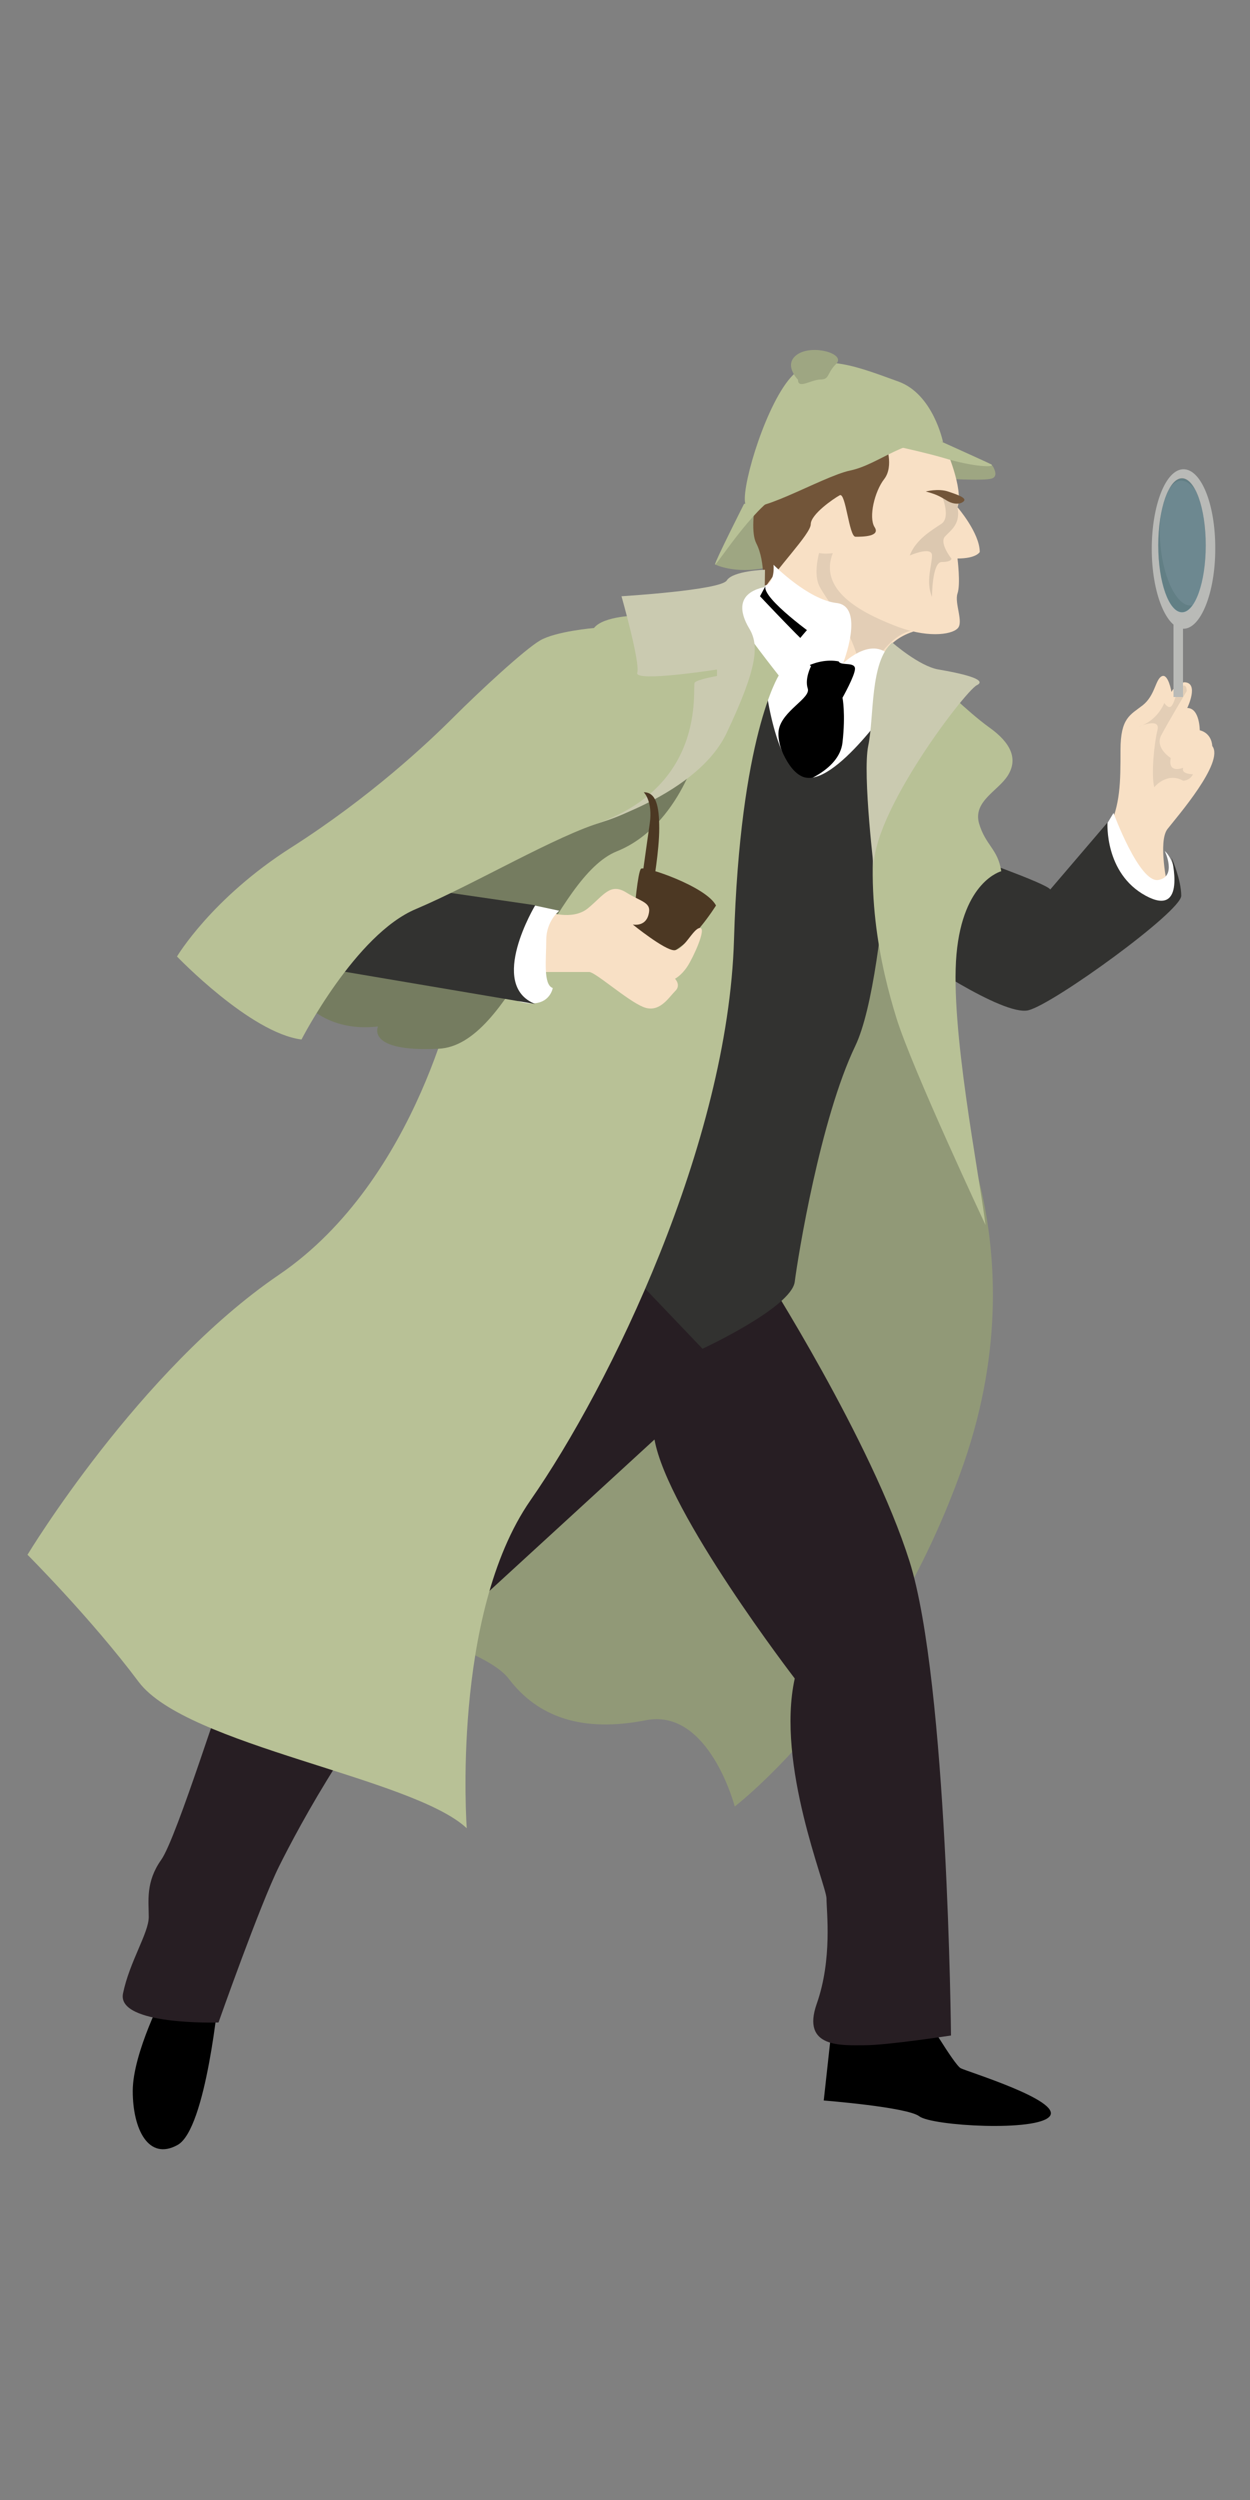 <?xml version="1.0" encoding="utf-8"?>
<!-- Generator: Adobe Illustrator 24.2.1, SVG Export Plug-In . SVG Version: 6.00 Build 0)  -->
<svg version="1.1" id="Calque_1" xmlns="http://www.w3.org/2000/svg" xmlns:xlink="http://www.w3.org/1999/xlink" x="0px" y="0px"
	 viewBox="0 0 500 1000" style="enable-background:new 0 0 500 1000;" xml:space="preserve">
<rect x="0" y="0" width="500" height="1000" fill="#808080" stroke="none"/>
<style type="text/css">
	.st0{fill:#737573;}
	.st1{fill:#B9BAB7;}
	.st2{fill:#F8E0C5;}
	.st3{fill:#FFFFFF;}
	.st4{fill:#323230;}
	.st5{fill:#919977;}
	.st6{fill:#271E23;}
	.st7{fill:#E3CEB6;}
	.st8{fill:#9EA682;}
	.st9{fill:#DCC8B0;}
	.st10{fill:#725539;}
	.st11{fill:#B8C196;}
	.st12{fill:#757C60;}
	.st13{fill:#4C3823;}
	.st14{fill:#CACAB0;}
	.st15{opacity:0.15;fill:#00B6ED;enable-background:new    ;}
</style>
<g>
	<g>
		<path class="st0" d="M465,202.9c0.7-2.6,1.5-4.8,2.4-6.7C466.3,197.9,465.5,200.3,465,202.9z"/>
		<path class="st0" d="M484.6,216.4c-0.7-8.8-3.4-16.4-6.5-20.5c2.6,4.8,4.3,13,4.3,22.4c0,10.4-2,19.4-5.2,23.9
			C482.3,241,485.7,229.6,484.6,216.4z"/>
		<path class="st0" d="M472.1,192.3c2-0.2,4.1,1.1,5.8,3.5c-1.5-2.8-3.4-4.5-5.2-4.5c-2,0-3.9,1.7-5.4,4.7
			C468.7,194,470.2,192.5,472.1,192.3z"/>
		<path class="st0" d="M464.2,218.2c-0.6-5.6-0.2-11,0.7-15.3c-1.1,4.3-1.7,9.5-1.7,15.3c0,14.7,4.3,26.8,9.5,26.8
			c1.5,0,3-1.1,4.3-3c-0.2,0-0.4,0.2-0.6,0.2C471,242.6,465.4,231.8,464.2,218.2z"/>
	</g>
	<path class="st1" d="M473.4,187.7c-7.1,0-12.7,14.4-12.7,31.9s5.8,31.9,12.7,31.9c6.9,0,12.7-14.4,12.7-31.9
		C486.2,201.8,480.5,187.7,473.4,187.7z M472.8,244.9c-5.2,0-9.5-11.9-9.5-26.8s4.3-26.8,9.5-26.8c5.2,0,9.5,11.9,9.5,26.8
		S478,244.9,472.8,244.9z"/>
	<path class="st2" d="M467,354.5c0,0-3.9-17.9,0-22.9s22.9-26.8,17.9-33.2c0,0,0-5-5-6.3c0,0,0-8.9-5-8.9c0,0,5-10.3-1.3-10.3
		c0,0-3.9,1.3-5,3.9c0,0-1.3-7.6-3.9-6.3c-2.6,1.3-2.6,7.6-7.6,11.6c-5,3.9-8.9,5-8.9,17.9s0,22-5,32.1c-5,10.1,11.9,24.6,11.9,24.6
		L467,354.5z"/>
	<path class="st3" d="M437.8,337.9l7.6-12.7c0,0,10.3,28,17.9,26.8c7.6-1.3,2.6-11.6,2.6-11.6s5,3.9,5,16.6
		c0,12.7-39.5,15.3-39.5,15.3L437.8,337.9z"/>
	<path d="M333.4,804.6l-3.9,35.6c0,0,33.2,2.6,38.2,6.3c5,3.9,47.2,6.3,52.2,0c5-6.3-33.2-17.9-35.6-19.2
		c-2.6-1.3-15.3-22.9-15.3-22.9h-35.6V804.6z"/>
	<path d="M65.8,796.9c0,0-12.7,24.2-12.7,39.5s6.3,28,17.9,21.6c11.6-6.3,16.6-61.1,16.6-61.1H65.8z"/>
	<path class="st4" d="M385.6,341.8c0,0,33.2,11.6,34.5,14l22.9-26.8c0,0-1.3,20.3,15.3,29.3s10.3-15.3,10.3-15.3s3.9,8.9,3.9,15.3
		c0,6.3-50.9,43.2-61.1,45.8c-10.3,2.6-47.2-22.9-47.2-22.9L385.6,341.8z"/>
	<path class="st5" d="M374,428.4c0,0,43.2,65,11.6,156.7c-31.9,91.7-91.7,137.5-91.7,137.5s-10.3-39.5-35.6-34.5
		c-25.5,5-43.2-1.3-54.8-16.6c-11.6-15.3-77.7-29.3-77.7-29.3l142.8-226.8l93-42.1L374,428.4z"/>
	<path class="st6" d="M305.3,508.6c0,0,43.2,67.5,58.5,115.9c15.3,48.5,16.6,189.7,16.6,189.7s-25.5,3.9-34.5,3.9
		s-25.5,1.3-19.2-16.6c6.3-17.9,3.9-36.9,3.9-42.1c0-5.2-20.3-53.5-12.7-88c0,0-50.9-66.2-56.1-95.6c0,0-57.4,52.7-87.2,80
		c-29.8,27.2-55.4,75.5-63,90.8S87.4,809,87.4,809s-40.8,1.3-38.2-11.6c2.6-12.7,10.3-24.2,10.3-30.6s-1.3-14,5-22.9
		c6.3-8.9,25.5-71.4,28-75.1c2.6-3.9,89.1-128.6,89.1-128.6l62.4-45.8L305.3,508.6z"/>
	<path class="st2" d="M337.1,196.6l-26.1,3.7l-4.8,34.3c0,0-11.2,29.4-17.5,33.4s65,17.9,65,17.9s-12.7-29.3,16.6-34.5L337.1,196.6z
		"/>
	<path class="st7" d="M328.8,217.3c0,0-3.9,10.3-1.3,16.6c2.6,6.3,21.6,26.8,15.3,44.5c0,0,9.3-24.4,22.6-26.3
		c13.2-1.9-25.2-34.9-25.2-34.9L328.8,217.3L328.8,217.3z"/>
	<path class="st2" d="M335.8,220.8c0,0-10.3,2.6-12.7-2.6c-2.6-5-3.9-21.6,3.9-21.6c7.6,0,10.3,12.7,10.3,12.7L335.8,220.8z"/>
	<path class="st8" d="M397,186.3c0,0,2.6,3.9,0,5c-2.6,1.3-21.6,0-21.6,0l-17.9-15.3L397,186.3z"/>
	<path class="st8" d="M300.1,202.9l-14,22.9c0,0,7.6,3.9,20.3,1.3c12.7-2.6,10.3-36.9,10.3-36.9L300.1,202.9z"/>
	<path class="st2" d="M378,178.7c0,0,7.6,16.6,5,24.2c0,0,8.9,10.3,8.9,17.9c0,0-1.3,2.6-8.9,2.6c0,0,1.3,10.3,0,14
		c-1.3,3.9,2.6,11.6,0,14c-2.6,2.6-12.7,3.9-25.5-1.3c-12.7-5-30.6-14-24.2-29.3s3.9-36.9,3.9-36.9l20.3-10.3L378,178.7z"/>
	<path class="st9" d="M376.6,197.9c0,0,3.9,8.9,0,11.6c-3.9,2.6-10.3,6.3-12.7,12.7c0,0,8.9-3.9,8.9,0c0,3.9-2.6,10.3,0,16.6
		c0,0,0-14,3.9-14s3.9-1.3,3.9-1.3s-5-6.3-2.6-8.9c2.4-2.6,6.3-5,5-11.6l0.6-4.3L376.6,197.9z"/>
	<path class="st10" d="M354.3,177.6c0,0,3.4,8.8-0.6,14c-3.9,5-6.3,15.3-3.9,19.2c2.6,3.9-5,3.9-7.6,3.9c-2.6,0-3.9-17.9-6.3-16.6
		s-11.6,7.6-11.6,11.6c0,3.9-14,17.9-19.2,26.8c0,0,1.3-11.6-2.6-19.2s2.6-34.5,7.6-43.2C315.5,164.7,354.3,177.6,354.3,177.6z"/>
	<path class="st10" d="M370.3,196.6c0,0,5-1.3,8.9,0s7.6,2.6,6.3,3.9c-1.3,1.3-3.9,1.3-6.3,0C376.6,199,375.3,197.9,370.3,196.6z"/>
	<path class="st11" d="M377.2,176.8c0,0-3.9-19.2-17.9-24.2c-14-5-31.9-12.7-42.1-2.6c-10.3,10.3-20.3,43.2-19.2,50.9
		c1.3,7.6,30.6-10.3,42.1-12.7C351.7,185.8,363.2,174.2,377.2,176.8z"/>
	<path class="st11" d="M344,175.5c0,0,20.3,3.9,33.2,7.6c12.7,3.9,21.6,3.9,19.2,2.6c-2.6-1.3-25.5-11.6-25.5-11.6L344,175.5z"/>
	<path class="st8" d="M319.2,151.9c0,0-6.3-6.3,0-10.3c6.3-3.9,19.2,0,15.3,3.9c-3.9,3.9-2.6,6.3-6.3,6.3
		C324.3,151.9,319.2,155.8,319.2,151.9z"/>
	<path class="st11" d="M297.6,201.6c0,0-11.6,22.9-11.6,24.2s15.3-22.9,25.5-28C321.9,192.7,297.6,201.6,297.6,201.6z"/>
	<path class="st3" d="M309.4,225.9c0,0,13.8,14,25.2,15.3c11.6,1.3,2.6,24.2,2.6,24.2s10.3-10.3,17.9-3.9s-18.5,77.2-18.5,77.2
		l-46.4-66.9l-10.3-24.2c0,0,20.7-12.7,25.5-13.2C310.3,233.5,309.4,225.9,309.4,225.9z"/>
	<path d="M333.2,246.2c0,0-14,10.3-12.7,14c1.3,3.9,3.9,6.3,3.9,6.3s-2.6,5-1.3,8.9c1.3,3.9-10.3,8.9-11.6,16.6
		c-1.3,7.6,7.6,21.6,7.6,21.6s16.6-5,17.9-16.6c1.3-11.6,0-17.9,0-17.9s5-8.9,5-11.6s-5-1.3-6.3-2.6
		C334.5,264.1,333.2,246.2,333.2,246.2z"/>
	<path class="st4" d="M305.3,266.7c0,0,3.2,38.8,15.8,44c12.7,5,37.6-32.4,37.6-32.4s-2.6,110.9-16.6,140.1s-22.9,84.1-24.2,94.3
		c-1.3,10.3-36.9,26.8-36.9,26.8l-49.8-52.2l50.9-163.1l15.3-45.8L305.3,266.7z"/>
	<path class="st11" d="M183,392.7c0,0-15.3,79-71.4,117.2C55.5,548.1,11,621.9,11,621.9s25.5,25.5,44.5,50.9
		c19.2,25.5,109.6,38.2,131.2,58.5c0,0-6.3-85.4,25.5-131.2c31.9-45.8,79-142.8,81.4-224.2s17.9-105.7,17.9-105.7
		S296.3,251,295,247.3c-1.3-3.9-96.7,81.4-96.7,81.4L183,392.7z"/>
	<path class="st12" d="M119.3,397.9c0,0,8.9,15.3,31.9,12.7c0,0-5,10.3,24.2,8.9c29.3-1.3,45.8-68.8,71.4-79
		c25.5-10.3,33.2-43.2,33.2-43.2l-113.3,31.9l-55,43.2L119.3,397.9z"/>
	<path class="st13" d="M253.8,364.1c0,0,1.3-15.3,2.6-16.6c1.3-1.3,26.1,7.1,30,14.7c0,0-10.3,16.6-19.2,19.2s-14-6.3-14-6.3v-10.3
		L253.8,364.1z"/>
	<path class="st2" d="M218.6,364.6c0,0,10.3,3.9,16.6-1.3c6.3-5.2,8.9-10.3,15.3-6.3c6.3,3.9,10.3,3.9,8.9,8.9
		c-1.3,5-6.3,3.9-6.3,3.9s12.7,10.3,16.6,10.3c3.9,0,7.6-8.9,10.3-8.9s-2.6,11.6-5,15.3s-5,5-5,5s2.6,2.6,0,5
		c-2.6,2.6-6.3,8.9-12.7,6.3s-19.2-14-21.6-14s-21.6,0-21.6,0L218.6,364.6z"/>
	<path class="st3" d="M208.4,363.4l5-1.3l10.3,2.2c0,0-5.2,4.1-5.2,11.7c0,7.6-1.3,17.9,2.6,19.2c0,0-1.3,8.4-12.7,5.6
		C197,398.1,208.4,363.4,208.4,363.4z"/>
	<path class="st11" d="M375.3,273c0,0,11.6,11.6,20.3,17.9c8.9,6.3,11.6,12.7,7.6,19.2c-3.9,6.3-14,10.3-11.6,19.2
		c2.6,8.9,7.6,10.3,8.9,19.2c0,0-15.3,3.9-17.9,33.2c-2.6,29.3,8.9,86.7,11.6,108.3c0,0-29.3-62.4-35.6-82.7s-14-53.5-6.3-90.4
		C360.1,279.3,375.3,273,375.3,273z"/>
	<path d="M326.9,255.1c0,0-22.4-15.8-20.7-20.7l-2.2,4.1c0,0,20.3,21.6,21.6,21.6C326.9,260.1,326.9,255.1,326.9,255.1z"/>
	<path class="st14" d="M356.9,257c0,0,10.8,9.5,18.5,10.8s20.3,3.9,15.3,6.3c-5,2.6-45.8,56.1-40.8,76.4c0,0-5-40.8-2.6-52.2
		S347.9,264.6,356.9,257z"/>
	<path class="st4" d="M161.9,354.5l52.2,7.6c0,0-19.2,31.9,0,39.5l-82.7-14l30.6-36.9v2.6V354.5z"/>
	<path class="st7" d="M465.7,281.2c0,0-2.6,7.1-10.3,9.5c0,0,8.9-3.9,7.6,1.3c-1.3,5-2.6,17.9-1.3,22.9c0,0,5-6.3,11.6-2.6
		c0,0,2.6,0,3.9-2.6c0,0-5,0-3.9-2.6c0,0-6.3,2.6-5-3.9c0,0-6.3-3.9-3.9-8.9c2.6-5,10.3-17.9,10.3-17.9s0-3.9-2.6-1.3
		C469.5,277.7,469.6,286.4,465.7,281.2z"/>
	<polygon class="st1" points="469.4,247.5 469.4,278.8 473.2,278.8 473.2,246.2 	"/>
	<ellipse class="st15" cx="472.8" cy="218.2" rx="9.5" ry="26.8"/>
	<path d="M341.6,263.9h-1.3H341.6z"/>
	<path class="st3" d="M335.1,246.2l-6.3-0.6c0,0-15.3,15.3-14,19.2l2.6,5c0,0,8.9-7.6,19.2-5L335.1,246.2z"/>
	<path class="st11" d="M255.5,246.2c0,0-14,0-17.9,5c0,0-15.3,1.3-21.6,5c-6.3,3.7-24.2,20.3-34.5,30.6
		c-10.3,10.3-33.2,31.9-65,52.2c-31.9,20.3-45.7,43.6-45.7,43.6s29.3,30.6,49.8,33.2c0,0,21.6-42.1,45.8-52.2
		c24.2-10.3,55.9-29.3,75.1-35c19.2-5.8,44.5-24.8,44.5-45.3s7.6-29.3,7.6-29.3l-31.9-11.6L255.5,246.2z"/>
	<path class="st14" d="M306,227.9c0,0-12.9,0.4-15.3,4.3c-2.6,3.9-42.1,6.3-42.1,6.3s7.6,26.8,6.3,30.6c-1.3,3.9,31.9-1.3,31.9-1.3
		v2.6c0,0-7.6,1.3-8.9,2.6c-1.3,1.3,6.3,44.5-45.8,58.5c0,0,45.8-11.6,58.5-38.2c12.7-26.8,13-35.4,9.1-41.9s-5.2-14.2,6.2-16.6
		L306,227.9z"/>
	<path class="st13" d="M261.3,353.9c0,0,2.4-13.6,2.4-22.6c0-8.9-1.3-14.4-6.2-14.4c0,0,3.7,3.5,2.4,12.5c-1.3,8.9-3.5,25-3.5,25
		L261.3,353.9z"/>
</g>
</svg>
